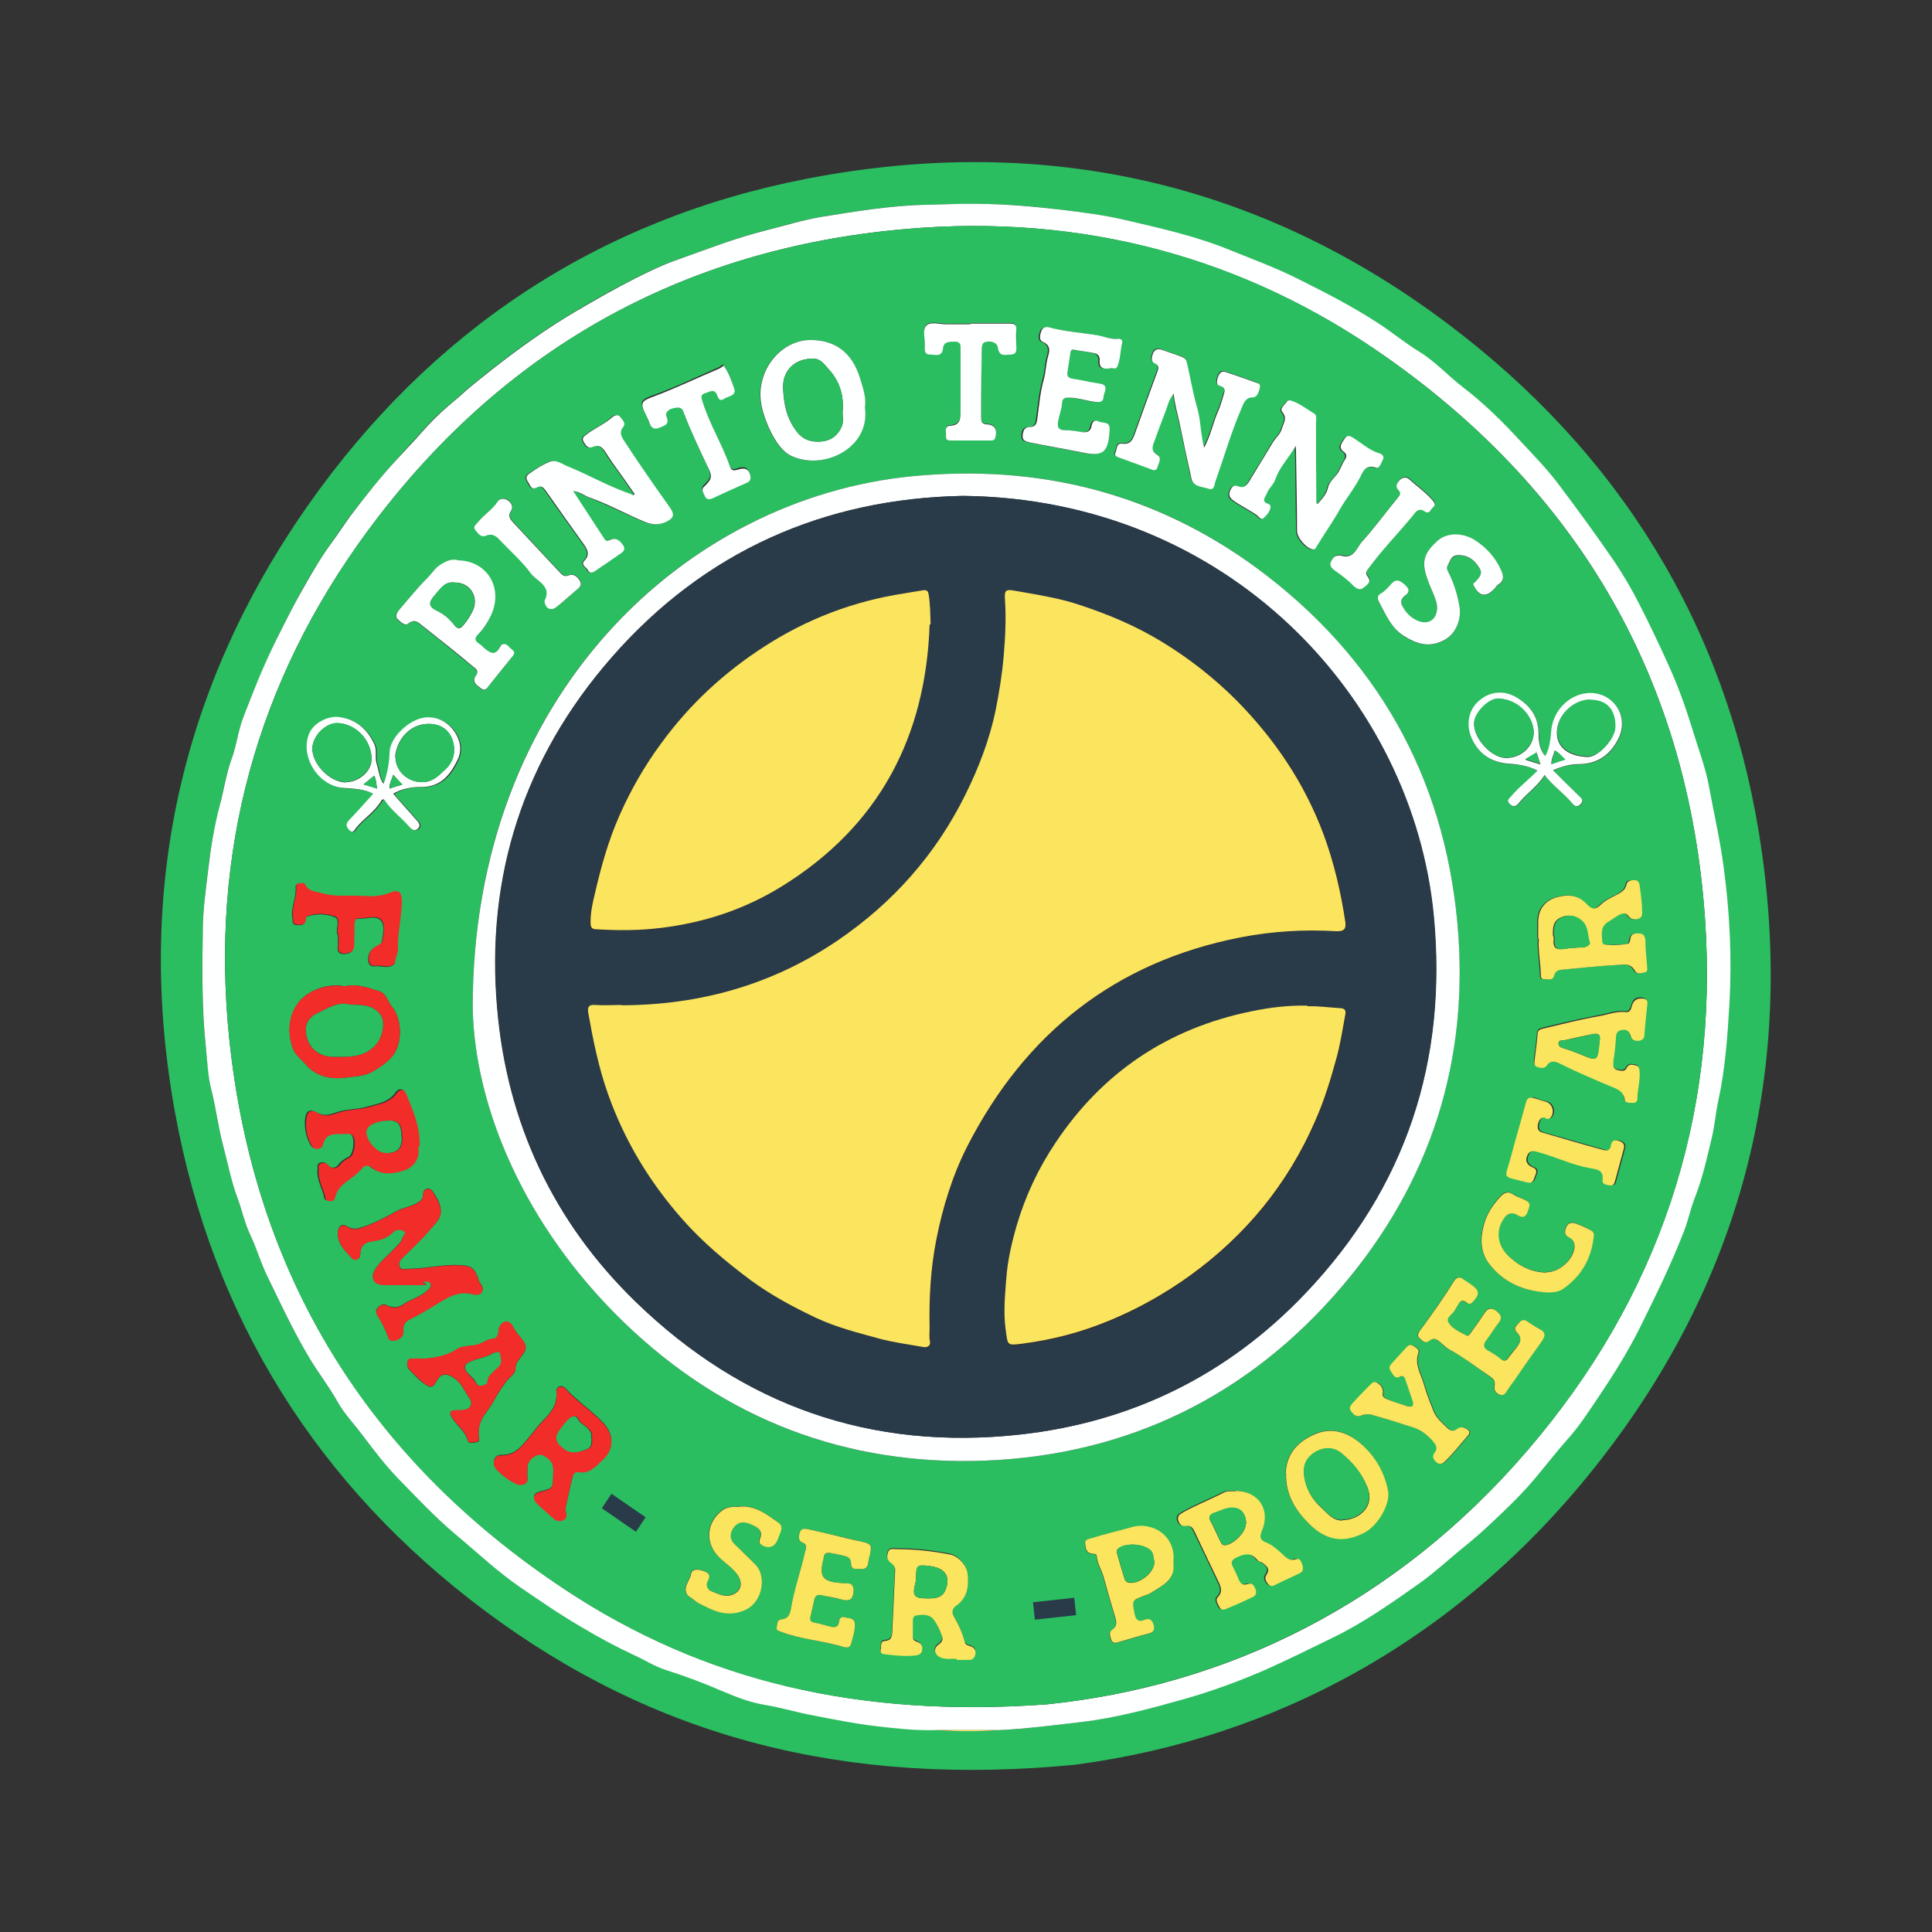<?xml version="1.0" encoding="UTF-8"?>
<svg id="Capa_1" data-name="Capa 1" xmlns="http://www.w3.org/2000/svg" viewBox="0 0 60 60">
  <rect x="0" y="0" width="60" height="60" fill="#333333" stroke="none"/>
  <defs>
    <style>
      .cls-1 {
        fill: #fbe45e;
      }

      .cls-2 {
        fill: #293a49;
      }

      .cls-3 {
        fill: #feffff;
      }

      .cls-4 {
        fill: #2abe60;
      }

      .cls-5 {
        fill: #f22c29;
      }
    </style>
  </defs>
  <path class="cls-4" d="m33.44,54.8c-7.22.71-13.13-.86-18.36-4.76-5.23-3.9-8.49-9.12-9.65-15.52-1.23-6.8.16-13.15,4.13-18.82,3.8-5.41,9-8.89,15.5-10.15,7.49-1.45,14.38.15,20.4,4.89,5.2,4.09,8.34,9.49,9.26,16.05.98,6.98-.7,13.35-5.06,18.91-4.31,5.51-10.05,8.58-16.24,9.4Zm-4.37-1.07c.64.04,1.28.04,1.92,0,.85-.03,1.7-.15,2.55-.25,1.1-.13,2.17-.42,3.23-.72.84-.24,1.66-.54,2.47-.89.72-.31,1.41-.67,2.12-1.01.98-.47,1.87-1.11,2.75-1.73.47-.33.89-.74,1.34-1.1.51-.4.98-.84,1.43-1.3.36-.35.7-.73,1.01-1.12.25-.31.5-.63.76-.91.36-.4.65-.84.94-1.28.47-.7.92-1.41,1.3-2.17.5-.99.98-1.99,1.38-3.02.13-.33.2-.69.33-1.02.24-.6.38-1.24.53-1.87.09-.37.12-.77.2-1.14.23-1,.3-2.02.35-3.04.08-1.41,0-2.82-.18-4.23-.11-.84-.3-1.65-.45-2.48-.11-.62-.34-1.2-.52-1.8-.2-.66-.43-1.31-.72-1.94-.25-.55-.5-1.09-.77-1.63-.4-.81-.88-1.58-1.4-2.32-.42-.59-.85-1.18-1.28-1.75-.37-.49-.81-.93-1.22-1.39-.56-.61-1.18-1.15-1.82-1.67-.42-.34-.78-.74-1.25-1.02-.46-.28-.88-.62-1.33-.92-.77-.5-1.59-.92-2.41-1.33-.69-.35-1.42-.62-2.14-.91-1.07-.43-2.2-.69-3.32-.95-.65-.15-1.3-.23-1.96-.31-.84-.11-1.69-.17-2.54-.18-.54,0-1.08.02-1.62.03-1.09.02-2.16.2-3.23.37-.61.1-1.21.29-1.81.44-.91.23-1.77.58-2.65.88-.47.16-.92.38-1.36.6-.69.35-1.37.73-2.04,1.14-1.09.66-2.09,1.42-3.08,2.23-.16.13-.3.27-.45.4-.29.24-.58.48-.83.76-.32.36-.66.72-.98,1.08-.52.57-.99,1.17-1.46,1.78-.2.26-.37.54-.56.8-.32.44-.59.91-.86,1.37-.26.46-.5.94-.74,1.41-.36.72-.67,1.46-.97,2.2-.1.25-.2.5-.27.75-.09.31-.14.65-.25.95-.17.45-.25.92-.36,1.38-.16.65-.29,1.3-.37,1.96-.08.64-.17,1.29-.18,1.93-.02,1.27-.05,2.54.1,3.8.05.42.07.84.16,1.24.15.59.22,1.2.38,1.79.14.52.24,1.06.43,1.57.15.4.23.81.42,1.2.19.38.3.8.48,1.18.42.88.83,1.75,1.33,2.59.28.47.61.9.88,1.37.23.4.56.75.84,1.12.39.53.82,1.02,1.27,1.49.51.54,1.03,1.07,1.6,1.54.65.54,1.26,1.12,1.96,1.6.64.44,1.28.87,1.94,1.26.53.31,1.07.6,1.62.86.33.15.63.35.99.46.6.19,1.2.42,1.78.67.42.18.85.34,1.29.41.49.08.97.23,1.46.32.66.12,1.32.26,1.99.34.61.07,1.23.14,1.85.12Z"/>
  <path class="cls-3" d="m29.07,53.73c-.62.02-1.24-.05-1.85-.12-.67-.08-1.33-.21-1.99-.34-.49-.09-.97-.24-1.46-.32-.44-.07-.87-.23-1.29-.41-.58-.25-1.18-.48-1.78-.67-.36-.11-.66-.31-.99-.46-.56-.26-1.1-.55-1.62-.86-.67-.39-1.3-.82-1.94-1.26-.7-.48-1.31-1.06-1.96-1.6-.67-.56-1.26-1.19-1.86-1.81-.38-.4-.72-.84-1.05-1.28-.27-.36-.58-.68-.8-1.07-.27-.48-.6-.9-.88-1.37-.5-.84-.91-1.72-1.33-2.59-.18-.38-.3-.8-.48-1.18-.19-.39-.27-.8-.42-1.2-.19-.51-.29-1.04-.43-1.57-.16-.59-.23-1.2-.38-1.79-.1-.4-.12-.83-.16-1.24-.14-1.26-.12-2.53-.1-3.8.01-.58.09-1.16.16-1.74.08-.69.19-1.38.37-2.06.13-.49.2-.99.38-1.47.11-.3.16-.64.25-.95.08-.29.21-.58.32-.87.28-.72.59-1.43.94-2.11.23-.46.47-.93.73-1.38.27-.47.54-.94.86-1.37.19-.26.37-.54.56-.8.46-.61.94-1.22,1.46-1.78.33-.35.66-.71.98-1.07.25-.27.52-.51.81-.75.16-.13.31-.28.48-.42.98-.8,1.99-1.57,3.08-2.23.67-.4,1.35-.79,2.04-1.14.44-.22.89-.44,1.36-.6.88-.31,1.74-.65,2.65-.88.6-.15,1.2-.34,1.81-.44,1.07-.17,2.14-.35,3.23-.37.54-.01,1.08-.04,1.62-.03.85.01,1.69.08,2.54.18.66.08,1.31.16,1.96.31,1.12.26,2.25.51,3.32.95.72.29,1.45.56,2.14.91.82.41,1.64.83,2.41,1.33.45.29.87.64,1.33.92.5.31.89.75,1.35,1.1.65.5,1.24,1.08,1.79,1.68.39.42.8.84,1.15,1.3.59.78,1.17,1.58,1.73,2.39.31.46.59.94.84,1.44.3.59.59,1.2.86,1.8.3.65.54,1.33.75,2.01.18.6.41,1.19.52,1.8.15.83.34,1.64.45,2.48.19,1.41.26,2.82.18,4.23-.06,1.02-.13,2.04-.35,3.04-.08.37-.11.77-.2,1.14-.15.63-.29,1.26-.53,1.87-.13.33-.2.69-.33,1.02-.4,1.04-.89,2.03-1.38,3.02-.38.76-.83,1.47-1.3,2.17-.29.43-.58.88-.94,1.28-.26.29-.51.61-.76.91-.31.39-.65.77-1.01,1.12-.46.45-.93.9-1.43,1.3-.45.36-.87.76-1.34,1.1-.89.63-1.78,1.26-2.75,1.73-.7.34-1.4.69-2.12,1.01-.81.35-1.63.65-2.47.89-1.06.3-2.13.59-3.23.72-.85.1-1.69.21-2.55.25-.64,0-1.28,0-1.92,0Zm3.44-.8c5.61-.57,10.86-3.14,14.93-7.89,4.06-4.73,5.94-10.29,5.51-16.52-.51-7.35-3.87-13.18-9.87-17.41-4.45-3.14-9.49-4.47-14.93-4-6.98.6-12.6,3.77-16.74,9.39-3.44,4.67-4.89,9.98-4.29,15.76.76,7.32,4.3,13.04,10.42,17.1,4.34,2.87,9.18,3.99,14.97,3.57Z"/>
  <path class="cls-1" d="m29.07,53.73c.64,0,1.28,0,1.92,0-.64.05-1.28.04-1.92,0Z"/>
  <path class="cls-4" d="m32.51,52.93c-5.79.42-10.63-.69-14.97-3.57-6.13-4.05-9.66-9.78-10.42-17.1-.6-5.78.85-11.09,4.29-15.76,4.14-5.62,9.76-8.79,16.74-9.39,5.44-.47,10.48.85,14.93,4,5.99,4.23,9.36,10.06,9.87,17.41.43,6.23-1.44,11.78-5.51,16.52-4.07,4.74-9.32,7.31-14.93,7.89ZM14.68,31.3c.06,3.05,1.58,6.75,4.69,9.76,3.13,3.03,6.92,4.47,11.24,4.3,4.44-.18,8.17-2.01,11.06-5.4,2.77-3.25,3.97-7.05,3.59-11.3-.42-4.58-2.53-8.27-6.22-11.01-3.18-2.35-6.78-3.24-10.71-2.86-7.01.68-13.67,6.77-13.65,16.51Zm22.7-17.39c-.12-.47-.11-.89-.22-1.27-.14-.47-.22-.96-.33-1.43-.02-.09-.09-.14-.17-.16-.2-.07-.41-.13-.61-.21-.12-.04-.21-.01-.26.11-.05.12-.09.25.06.32.14.07.11.16.07.26-.24.65-.48,1.31-.71,1.96-.06.18-.15.3-.38.27-.19-.02-.16.18-.21.28-.05.1.06.13.14.16.31.11.62.23.93.34.09.03.2.08.24-.06.04-.13.16-.28-.02-.38-.17-.1-.15-.23-.1-.36.12-.34.25-.68.38-1.02.06-.16.09-.34.24-.51.02.34.12.61.18.9.12.58.25,1.16.37,1.73.06.27.34.26.54.32.18.06.18-.13.21-.24.27-.76.49-1.53.81-2.27.07-.16.11-.32.35-.33.13,0,.18-.15.21-.27.02-.07.02-.14-.06-.17-.34-.12-.67-.24-1.01-.35-.13-.04-.19.06-.23.17-.03.1-.06.23.06.26.22.06.16.19.11.32-.05.16-.09.32-.16.47-.16.35-.22.74-.44,1.14Zm-17.69,1.42s-.03.03-.05.05c-.07-.03-.13-.05-.2-.08-.62-.23-1.2-.56-1.82-.81-.19-.08-.37-.24-.6-.14-.21.09-.4.23-.6.35-.13.08-.12.17-.05.27.06.09.09.26.27.17.14-.07.2-.01.28.1.39.57.8,1.12,1.2,1.69.1.14.18.3.01.47-.14.15.06.21.1.31.04.09.13.09.21.03.27-.19.54-.38.82-.56.13-.09.11-.18.03-.29-.1-.12-.21-.19-.36-.13-.07.03-.13.06-.18-.01-.32-.49-.64-.99-.98-1.5.2.02.33.13.48.19.59.22,1.14.52,1.73.76.27.11.47.11.71-.01.21-.11.23-.22.09-.42-.49-.69-.98-1.38-1.44-2.1-.09-.13-.13-.26-.03-.39.12-.15,0-.23-.07-.32-.07-.11-.19-.07-.26,0-.23.22-.53.33-.78.52-.09.07-.17.12-.11.23.05.1.13.24.26.18.3-.13.39.09.5.27.04.06.08.12.12.18.24.32.47.66.7.99Zm21.2.34c-.06-.05-.04-.1-.04-.15,0-.8,0-1.6-.01-2.39,0-.09.04-.22-.06-.28-.22-.13-.42-.29-.66-.38-.07-.03-.15-.05-.2.03-.06.09-.21.2-.13.3.17.2.04.35-.01.52-.05.18-.2.28-.28.43-.24.4-.48.8-.73,1.2-.08.14-.17.25-.36.16-.11-.05-.18,0-.23.12-.1.22.05.3.19.39.2.13.41.24.61.37.08.05.15.19.23.11.09-.09.19-.2.22-.35,0-.05-.03-.08-.07-.09-.23-.08-.1-.2-.05-.32.07-.16.21-.27.27-.45.12-.36.4-.64.63-1.03,0,.14.01.21.01.27.01.79.02,1.58.03,2.37,0,.21.3.55.49.57.08,0,.09-.04.12-.09.24-.39.5-.76.72-1.15.2-.35.46-.65.64-1.02.09-.18.17-.38.47-.28.13.04.18-.15.23-.25.05-.09-.03-.17-.11-.19-.3-.09-.52-.3-.78-.46-.1-.07-.2-.14-.3,0-.08.13-.23.26-.03.41.1.08.08.16.04.24-.08.13-.13.27-.21.4-.1.17-.28.28-.32.48-.05.22-.2.36-.34.52Zm-27.76,24.13c.09,0,.2-.05.24.06.04.12-.06.18-.14.25-.2.18-.47.23-.68.38-.17.12-.35.14-.52.05-.12-.07-.19-.02-.27.04-.09.06-.1.18-.05.25.14.23.27.47.36.73.03.08.11.08.17.07.18-.03.31-.14.29-.33-.02-.2.08-.28.25-.36.28-.14.55-.3.82-.47.3-.19.64-.4,1.04-.29.1.02.24.06.31-.04.08-.1.03-.22-.05-.31-.03-.04-.04-.11-.06-.16-.11-.3-.22-.36-.52-.38-.55-.04-1.08.11-1.62.11-.1,0-.23.06-.29-.07-.06-.14.06-.23.14-.32.27-.27.55-.53.79-.81.15-.17.36-.34.35-.6,0-.22-.13-.42-.25-.6-.04-.06-.11-.11-.19-.08-.09.02-.11.1-.11.17,0,.16-.1.22-.23.29-.19.1-.41.13-.59.23-.33.18-.66.36-1.01.48-.16.05-.32.12-.52,0-.18-.12-.3,0-.3.22,0,.34.24.55.45.77.07.08.25.05.25-.15,0-.25.15-.36.39-.39.24-.03.46-.1.63-.28.1-.1.24-.09.34-.03.09.06-.03.14-.05.21-.04.15-.16.23-.25.33-.2.22-.44.4-.6.65-.16.27-.04.48.27.48.44,0,.87,0,1.32,0-.03-.07-.1-.03-.1-.1Zm13.72-27.14c.05-.31-.05-.63-.16-.94-.26-.8-.79-1.19-1.58-1.16-.66.02-1.27.55-1.45,1.26-.14.54.01,1.03.23,1.51.16.34.37.69.7.84,1.01.45,2.44-.29,2.26-1.51Zm2.85,38.86c.13,0,.24,0,.35,0,.13,0,.2-.04.23-.17.03-.13-.01-.21-.14-.25-.08-.03-.16-.04-.19-.14-.07-.28-.2-.54-.34-.8-.07-.13-.06-.24.07-.32.35-.25.4-.6.36-.99-.03-.25-.28-.55-.53-.6-.55-.11-1.11-.17-1.68-.17-.1,0-.21-.03-.26.09-.04.12-.05.24.08.33.07.05.14.12.14.22-.03.64-.06,1.29-.09,1.93,0,.15-.03.27-.23.28-.16.01-.1.17-.13.26-.02.06,0,.14.09.15.33.05.66.08,1,.04.09,0,.19-.06.2-.19,0-.12-.05-.19-.15-.23-.07-.03-.14-.05-.14-.15,0-.17,0-.35,0-.52,0-.07.03-.14.11-.15.21-.04.43-.04.56.16.09.14.16.31.23.47.04.11.01.19-.1.27-.18.12-.13.32.07.41.17.07.34.02.49.04Zm4.75-40.08c.05-.03.17.07.22-.08.09-.23.08-.48.14-.72.02-.07-.04-.13-.12-.12-.23.02-.44-.07-.66-.11-.49-.09-1-.11-1.48-.24-.11-.03-.21.02-.25.11-.04.11-.09.28.05.34.26.11.2.31.15.48-.06.22-.05.44-.12.67-.12.41-.15.84-.21,1.27-.02.13-.07.22-.22.22-.17,0-.22.1-.23.25-.02.17.09.2.22.23.54.11,1.08.2,1.62.31.67.14.82,0,.86-.7.02-.28-.22-.19-.34-.26-.13-.07-.2.01-.22.14-.03.16-.13.21-.29.19-.18-.03-.36-.06-.54-.06-.22,0-.24-.11-.21-.27.04-.18.11-.36.12-.55.01-.18.09-.19.23-.19.28,0,.53.1.8.13.17.02.25-.01.26-.16,0-.15.2-.37-.14-.41-.28-.04-.55-.1-.83-.15-.13-.02-.17-.08-.15-.2.03-.2.06-.39.09-.59,0-.06.02-.12.1-.11.22.03.44.06.65.11.1.02.17.1.16.22-.02.21.08.29.31.25Zm3.89,34.86c-.11,0-.25-.02-.37.04-.43.22-.88.39-1.29.63-.1.06-.16.11-.13.23.03.12.11.2.23.18.17-.03.23.07.29.2.25.52.5,1.04.75,1.57.07.14.12.29-.03.43-.1.11,0,.22.04.32.03.08.11.09.17.07.3-.12.59-.25.88-.39.1-.05.11-.15.06-.26-.04-.1-.11-.18-.22-.14-.19.06-.25-.05-.31-.19-.04-.11-.09-.21-.15-.32-.09-.16-.05-.23.12-.32.25-.12.45-.15.63.09.03.04.1.05.15.08.13.09.27.18.13.38-.07.1-.02.21.06.29.09.1.17.03.25,0,.24-.11.48-.22.72-.34.11-.05.12-.14.09-.25-.03-.11-.09-.22-.19-.19-.23.08-.34-.07-.47-.19-.14-.13-.29-.26-.47-.33-.19-.07-.21-.17-.13-.36.28-.66-.11-1.24-.83-1.24Zm9.42-17.15c-.03.34.05.71.06,1.08,0,.09-.01.18.11.18.11,0,.26.05.3-.1.04-.18.16-.18.3-.2.54-.05,1.09-.11,1.63-.14.21-.01.45-.08.59.19.06.11.2.06.3.04.11-.03.08-.13.07-.21-.02-.26-.04-.51-.05-.77,0-.14-.05-.22-.2-.23-.13,0-.25,0-.27.18,0,.06-.03.13-.09.14-.24.03-.48.05-.72.02-.05,0-.06-.05-.06-.1-.01-.23-.06-.47.2-.61.1-.05.19-.13.29-.19.12-.07.23-.13.34.04.06.08.18.1.3.06.08-.03.11-.09.11-.17,0-.29-.04-.58-.08-.87-.01-.1-.06-.16-.18-.16-.11,0-.21.01-.23.14-.03.16-.15.23-.27.3-.18.1-.39.18-.52.32-.2.2-.3.13-.47-.04-.26-.28-.61-.29-.95-.17-.35.12-.53.39-.53.76,0,.16,0,.32,0,.51ZM14.19,17.4c-.17-.04-.36.04-.53.15-.16.11-.26.27-.39.4-.32.32-.6.67-.9,1.02-.07.08-.12.18-.03.27.09.08.22.22.32.14.21-.17.33-.03.47.08.52.41,1.04.83,1.55,1.25.06.05.2.13.09.28-.14.2.04.3.16.4.14.11.21-.04.27-.12.24-.29.48-.58.71-.88.13-.16-.04-.21-.11-.29-.1-.12-.22-.13-.28,0-.16.31-.33.17-.5.03-.05-.04-.1-.09-.15-.13-.14-.09-.15-.18-.03-.29.17-.16.3-.36.39-.57.41-.86-.11-1.74-1.05-1.73Zm-1.2,18.19c.03-.61-.21-1.13-.42-1.65-.07-.17-.21-.13-.29-.01-.21.3-.54.34-.85.43-.31.1-.65.07-.97.18-.2.07-.39.14-.62.01-.24-.13-.35-.04-.37.24-.01.26.03.5.15.73.05.08.08.14.17.14.09,0,.18-.04.2-.12.08-.38.37-.34.64-.34.11,0,.26-.05.32.11.07.19,0,.56-.13.62-.13.06-.23.13-.32.25-.07.1-.24.12-.33,0-.07-.1-.15-.09-.23-.07-.11.03-.07.14-.08.21-.03.32.15.59.21.88.02.09.1.07.16.08.08,0,.12-.03.14-.11.04-.19.17-.34.31-.46.18-.14.37-.26.52-.44.07-.08.17-.14.3-.03.31.25.68.2,1.01.09.35-.12.49-.42.44-.76Zm4.57,11.25c.08-.34.15-.68.23-1.01.02-.06.08-.15.16-.13.37.07.58-.2.79-.4.34-.32.32-.77,0-1.11-.36-.39-.82-.68-1.18-1.08-.06-.06-.13-.08-.2-.05-.08.04-.09.12-.08.19.03.39-.2.65-.44.89-.14.14-.25.3-.37.44-.24.29-.46.62-.91.6-.17,0-.26.15-.21.33.05.18.64.62.82.59.11-.01.23-.04.21-.21-.01-.11,0-.23,0-.35.01-.18.16-.29.29-.36.12-.06.23,0,.36.11.19.16.15.33.15.5,0,.43-.01.43-.42.53-.19.05-.23.18-.11.33.03.03.06.06.09.09.15.14.31.27.46.41.09.08.21.09.3.04.15-.08.05-.24.06-.37Zm27.07-28.02c.01.41-.25.6-.57.48-.21-.08-.36-.23-.48-.42-.08-.14-.09-.26.05-.37.15-.12.13-.23,0-.34-.13-.11-.25-.22-.41-.04-.1.11-.2.23-.32.3-.13.07-.14.16-.08.26.21.39.39.82.78,1.07.38.24.76.36,1.21.15.42-.2.57-.7.52-1.03-.06-.38-.17-.75-.35-1.1-.04-.07-.06-.15-.02-.21.08-.13.11-.31.33-.32.32,0,.51.16.66.41.11.18-.02.29-.12.41-.03.04-.11.03-.06.13.17.34.41.37.65.08.03-.04.06-.09.1-.11.21-.11.18-.27.1-.45-.18-.4-.44-.7-.82-.94-.35-.22-.84-.25-1.15.02-.45.4-.53.67-.3,1.25.11.28.25.54.28.78Zm5.47,14.04c.02-.2.05-.39.06-.59,0-.13-.01-.27.17-.31.18-.04.26.04.3.2.04.12.14.16.26.13.1-.02.15-.08.16-.19.02-.31.06-.62.09-.94.01-.11-.02-.17-.14-.18-.15-.02-.25.01-.32.17-.04.1-.05.27-.22.25-.27-.03-.52.07-.78.12-.59.11-1.18.25-1.76.39-.1.02-.18.05-.19.18-.02.26-.06.53-.09.79,0,.09-.03.19.09.23.1.04.21.05.28-.04.13-.18.28-.13.43-.06.5.25,1.02.48,1.54.69.2.08.43.14.46.43.01.11.16.09.26.09.08,0,.13-.04.13-.12,0-.28.1-.56.07-.84,0-.09,0-.18-.11-.2-.1-.02-.22-.05-.29.07-.06.12-.14.1-.25.08-.26-.05-.13-.24-.17-.38Zm-3.69,10.22c-.03.09.03.18.15.23.13.06.19-.04.25-.14.07-.1.14-.2.21-.3.28-.4.56-.81.85-1.21.11-.15.14-.27-.06-.38-.14-.07-.26-.17-.4-.25-.14-.08-.21.02-.29.1-.08.08-.12.16-.02.25.18.16.12.32-.02.48-.08.09-.17.18-.23.29-.08.12-.17.14-.26.05-.12-.11-.26-.18-.39-.26-.14-.09-.16-.18-.05-.32.14-.17.26-.37.39-.55.11-.15.07-.25-.07-.35-.15-.12-.26-.12-.37.05-.13.2-.27.4-.41.59-.04.05-.07.16-.17.11-.2-.12-.43-.21-.55-.41-.08-.14.13-.24.2-.37.03-.05.07-.1.09-.15.07-.13.15-.19.29-.08.07.06.13.02.19-.04.2-.23.2-.35-.05-.52-.09-.06-.18-.11-.27-.18-.12-.09-.21-.05-.27.06-.33.53-.69,1.04-1.06,1.54-.06.08-.11.16-.01.24.08.07.17.19.3.08.12-.1.21-.06.31.02.1.08.19.19.31.25.46.23.85.56,1.27.84.11.07.17.15.13.33Zm-6.48,2.67c-.02.64.28,1.13.71,1.56.53.53,1.09.61,1.74.27.42-.23.79-.88.72-1.28-.11-.58-.39-1.06-.83-1.46-.41-.37-.91-.53-1.42-.32-.51.22-.91.6-.93,1.22Zm-13.25,2.97c.18.04.28-.04.29-.23,0-.07.03-.15.05-.22.07-.29.05-.32-.25-.39-.33-.08-.65-.16-.98-.23-.23-.06-.47-.11-.7-.16-.1-.02-.2-.02-.25.1-.04.12-.05.26.07.31.18.08.11.18.09.3-.13.6-.33,1.17-.44,1.77-.03.16-.08.3-.29.32-.14.01-.13.15-.15.25-.02.1.07.11.14.14.63.24,1.3.27,1.94.47.09.03.2.02.23-.09.05-.21.13-.41.12-.63,0-.21-.19-.15-.3-.2-.1-.04-.18.01-.19.13-.02.16-.13.19-.25.16-.18-.04-.35-.09-.53-.13-.11-.02-.13-.09-.11-.18.04-.18.08-.36.12-.53.03-.12.09-.17.22-.14.2.05.41.08.61.13.28.08.4-.01.39-.3,0-.2-.13-.19-.27-.2-.69-.03-.82-.18-.66-.78,0,0,0-.02,0-.02.01-.14.1-.16.21-.14.13.02.26.05.39.08.14.03.25.07.25.25,0,.15.11.18.25.16Zm9.75-.19c.09-.79-.63-1.28-1.31-1.09-.41.12-.82.21-1.23.34-.09.03-.22.03-.2.17.02.13.02.29.22.31.06,0,.13,0,.14.08.02.23.15.41.21.63.11.41.23.81.35,1.22.05.17.1.31-.09.44-.1.07-.07.19-.02.3.05.12.13.11.22.08.32-.09.63-.19.95-.27.15-.04.18-.12.15-.26-.04-.14-.12-.23-.27-.17-.22.08-.29,0-.33-.21-.07-.39-.08-.39.3-.53.07-.03.14-.05.21-.09.36-.23.79-.41.7-.94ZM10.72,30.63c-.39-.07-.75,0-1.08.19-.58.32-.79,1.05-.55,1.73.08.22.26.33.39.49.35.42.83.49,1.32.42.24-.04.49-.03.75-.17.26-.15.5-.32.66-.52.29-.38.28-1.13-.04-1.51-.13-.16-.17-.41-.4-.48-.34-.1-.68-.24-1.05-.15Zm11.73-19.31c-.05.03-.09.07-.14.09-.69.3-1.36.63-2.07.88-.34.12-.38.21-.22.51.05.09.09.18.12.27.06.17.14.25.33.17.16-.07.32-.09.21-.34-.06-.14.08-.23.2-.26.11-.03.25-.07.32.1.23.59.49,1.16.76,1.72.14.3.13.38-.1.6-.11.1-.03.2,0,.29.04.12.13.14.24.09.36-.16.72-.33,1.08-.49.1-.05.12-.12.1-.22-.04-.2-.15-.27-.37-.19-.12.04-.21.05-.26-.09-.25-.69-.63-1.31-.85-2.01-.04-.13-.08-.22.08-.27.13-.04.29-.16.37.07.04.1.09.2.21.11.13-.09.4-.08.32-.33-.09-.25-.18-.52-.35-.74Zm.5,35.47c-.2,0-.39-.01-.56.13-.48.39-.5,1.02-.05,1.45.19.18.43.32.57.55.18.28.07.55-.26.62-.22.04-.4-.07-.58-.14-.09-.03-.18-.18-.1-.31.13-.23-.04-.29-.19-.33-.11-.03-.3-.06-.33.12-.03.22-.28.41-.1.66.01.02.04.03.06.04.09.07.16.14.26.19.45.23.87.47,1.44.23.58-.24.7-1.04.36-1.4-.21-.23-.45-.44-.67-.66-.15-.14-.15-.33-.04-.49.15-.21.31-.23.62-.09.17.08.3.18.22.4-.02.07-.07.14.03.2.23.15.43.08.52-.18.03-.08.06-.15.09-.23.03-.1.03-.2-.07-.27-.37-.26-.73-.55-1.23-.5Zm-9.86-4.59c-.06,0-.12-.01-.17,0-.09.02-.22-.05-.26.08-.04.12,0,.22.1.31.13.13.25.27.41.38.22.17.29.11.39-.08.13-.24.31-.25.53-.1.24.15.33.41.48.62.15.2.03.38-.23.39-.05,0-.1,0-.15,0-.17.01-.29.03-.14.25.15.24.4.4.48.7.02.1.18.05.27.04.1,0,.08-.1.07-.16-.04-.3.07-.57.24-.78.14-.18.24-.37.35-.56.08-.13.17-.26.26-.38.1-.14.29-.23.29-.41,0-.12.05-.2.11-.28.13-.18.32-.33.12-.59-.1-.13-.21-.24-.29-.39-.04-.07-.14-.23-.28-.18-.13.05-.19.17-.19.31,0,.1-.07.2-.15.21-.15,0-.27.08-.39.14-.24.13-.53.04-.76.19-.33.22-.7.27-1.09.3ZM30.14,10.05h0c-.26,0-.52,0-.77,0-.21,0-.47-.09-.6.04-.13.13-.03.4-.05.6,0,.12-.05.3.16.3.16,0,.37.1.41-.21.02-.2.21-.2.38-.19.18,0,.16.13.16.25,0,.66,0,1.31,0,1.97,0,.21-.05.37-.31.39-.21.01-.12.19-.14.31-.02.15.08.15.18.15.39,0,.78,0,1.17,0,.07,0,.15,0,.18-.09.07-.24,0-.39-.26-.41-.16,0-.19-.08-.18-.22,0-.17,0-.35,0-.52,0-.52,0-1.05.02-1.57,0-.1-.01-.24.17-.26.16-.01.31.05.33.19.04.29.25.21.41.21.21,0,.15-.19.16-.31.01-.15,0-.3,0-.45.01-.16-.06-.2-.2-.2-.41,0-.81,0-1.22,0Zm17.89,29.46c-.47,0-.87-.2-1.2-.52-.33-.31-.38-.74-.18-1.09.12-.2.26-.29.49-.16.14.08.22.05.29-.11.11-.27.1-.3-.18-.42-.1-.04-.2-.09-.29-.14-.14-.08-.25-.06-.35.06-.25.26-.44.56-.54.91-.11.41-.11.83.16,1.19.46.6,1.09.87,1.83.9.16,0,.34-.02.47-.11.59-.4.89-.96.96-1.66,0-.07-.01-.12-.07-.15-.17-.09-.33-.17-.52-.23-.17-.05-.23.04-.28.15-.04.11-.05.22.1.29.14.07.19.2.16.36-.07.38-.47.73-.86.72ZM10.49,29.01s0,0,0,0c0,.12.01.25,0,.37-.03.24.1.27.28.24.14-.02.21-.1.21-.25,0-.21,0-.42.01-.62,0-.12.03-.23.17-.22.24.02.54-.13.69.09.1.14.04.41.01.61-.01.11-.16.15-.25.21-.15.11-.2.26-.17.43.02.1.09.16.2.14.2-.03.43.1.61-.07,0,0,0-.02,0-.02,0-.15.1-.29.09-.42-.03-.51.13-1,.12-1.5,0-.28-.1-.37-.36-.26-.3.13-.59.11-.9.1-.4-.03-.81.03-1.21-.08-.21-.06-.42-.04-.53-.27-.04-.07-.12-.05-.18-.04-.07,0-.11.05-.1.11.03.33-.16.63-.1.95.02.09-.03.21.13.22.12,0,.26.03.27-.16,0-.05.01-.09.07-.11.28-.09.59-.08.84.02.18.07.04.35.08.53,0,0,0,.02,0,.02Zm32.47,14.2c.01-.11-.06-.19-.16-.26-.12-.08-.18.02-.25.08-.17.17-.34.34-.5.52-.07.08-.17.16-.07.28.08.11.18.19.32.13.12-.05.24-.05.37-.01.41.12.82.25,1.24.38.25.08.45.24.62.44.09.11.16.21.04.35-.09.11-.03.22.07.3.1.08.18.04.26-.04.26-.25.47-.53.71-.8.08-.09.04-.15-.04-.2-.1-.06-.2-.08-.3,0-.1.08-.21.07-.29-.02-.16-.16-.35-.31-.44-.53-.11-.28-.22-.56-.3-.84-.09-.32-.3-.62-.17-.98.04-.1-.09-.17-.17-.22-.09-.06-.16,0-.22.07-.14.14-.27.29-.4.44-.07.08-.17.15-.07.28.08.1.12.25.3.17.08-.04.12.01.15.08.08.23.16.46.23.68.05.16,0,.2-.16.16-.22-.06-.43-.12-.64-.22-.11-.05-.17-.1-.11-.24Zm5.05-8.5c.07.03.13.04.19-.02.13-.16.05-.42-.14-.48-.12-.03-.24-.06-.36-.11-.16-.06-.24,0-.28.16-.15.57-.32,1.13-.47,1.7-.18.67-.3.54.47.74.02,0,.03,0,.05.01.15.05.2-.07.23-.17.03-.1.12-.22-.05-.29-.17-.07-.26-.19-.18-.37.09-.21.25-.13.41-.09.52.15,1.01.39,1.55.48.24.04.41.07.38.36-.01.14.1.15.2.17.1.02.16,0,.18-.11.09-.34.19-.69.28-1.03.04-.14-.05-.2-.16-.24-.12-.03-.23,0-.24.13-.02.17-.13.18-.25.15-.63-.18-1.26-.36-1.89-.54-.16-.05-.15-.16-.12-.28.03-.12.09-.22.24-.18Zm-.02-11.23c-.19-.22-.19-.51-.2-.75-.02-.48-.25-.79-.63-1.03-.43-.28-.9-.23-1.26.11-.32.31-.37.79-.14,1.22.25.46.64.67,1.15.7.29.02.57.06.85.21-.28.29-.58.51-.82.8-.07.08-.15.14-.04.24.1.1.19.08.27-.02.25-.31.59-.53.81-.88.26.34.6.57.86.88.08.09.16.12.25.03.1-.1.05-.16-.03-.25-.27-.26-.54-.53-.82-.81.28-.13.53-.19.8-.19.59,0,.99-.29,1.24-.81.32-.66-.16-1.4-.89-1.4-.6,0-1.12.5-1.2,1.12-.03.28-.05.56-.19.84Zm-36.07.85c-.13-.2-.13-.4-.19-.59-.07-.21.02-.43-.08-.63-.22-.45-.56-.76-1.08-.83-.35-.04-.79.18-.93.49-.33.72.28,1.67,1.07,1.71.32.02.66.04.91.18-.26.28-.51.55-.76.83-.1.11-.08.2.02.3.12.12.16-.01.2-.06.24-.3.59-.51.79-.85.03-.05.08-.05.12,0,.19.3.48.5.71.76.08.1.18.21.31.1.12-.12,0-.22-.09-.31-.23-.26-.46-.52-.68-.77.21-.13.53-.22.82-.21.63.02.94-.34,1.17-.82.12-.25.12-.52-.01-.77-.22-.43-.65-.65-1.09-.55-.48.1-.99.63-1,1.04-.01.33-.06.65-.18.99Zm5-5.69c0,.23.18.34.36.21.22-.16.41-.34.61-.52.09-.08.2-.16.14-.28-.07-.13-.19-.26-.36-.19-.15.06-.21-.03-.29-.11-.48-.51-.95-1.02-1.43-1.53-.11-.12-.16-.22-.07-.37.09-.14-.01-.25-.1-.32-.09-.06-.25-.08-.31.03-.17.27-.44.42-.63.66-.05.06-.15.13-.07.23.08.1.17.24.32.18.21-.09.33.02.45.14.32.34.68.65.95,1.02.18.26.66.4.44.84Zm24.68-1.4c-.12-.03-.2.08-.25.17-.05.1-.02.19.09.27.21.15.43.31.61.5.11.12.21.13.32.04.1-.08.25-.18.11-.34-.09-.11-.02-.17.04-.26.43-.59.95-1.11,1.41-1.68.08-.1.18-.17.32-.08.16.11.19-.07.27-.13.09-.07.04-.14-.02-.21-.21-.25-.48-.43-.72-.65-.1-.09-.22-.07-.31.03-.08.09-.15.19-.03.3.09.09.05.16-.03.25-.37.45-.71.92-1.1,1.35-.17.19-.26.59-.7.42Z"/>
  <path class="cls-3" d="m14.68,31.3c-.01-9.74,6.65-15.83,13.65-16.51,3.93-.38,7.53.52,10.71,2.86,3.69,2.73,5.8,6.43,6.22,11.01.39,4.25-.82,8.05-3.59,11.3-2.89,3.39-6.63,5.22-11.06,5.4-4.32.17-8.12-1.28-11.24-4.3-3.11-3.01-4.63-6.71-4.69-9.76Zm15.23-15.9c-4.31.08-8.03,1.71-10.92,5.02-2.72,3.11-3.92,6.79-3.55,10.92.31,3.54,1.74,6.6,4.29,9.08,3.33,3.23,7.32,4.64,11.95,4.13,3.47-.38,6.45-1.85,8.85-4.38,3.13-3.28,4.42-7.22,3.99-11.73-.64-6.71-6.35-12.95-14.62-13.04Z"/>
  <path class="cls-3" d="m37.39,13.91c.22-.4.28-.79.44-1.14.07-.15.11-.31.16-.47.04-.13.1-.26-.11-.32-.12-.03-.09-.16-.06-.26.04-.11.1-.21.23-.17.34.11.67.23,1.01.35.08.03.08.09.06.17-.04.12-.08.27-.21.27-.23,0-.28.17-.35.33-.32.74-.54,1.51-.81,2.27-.04.1-.03.3-.21.24-.2-.07-.48-.05-.54-.32-.13-.58-.25-1.15-.37-1.73-.06-.29-.15-.57-.18-.9-.15.17-.18.35-.24.51-.13.34-.26.68-.38,1.02-.05.13-.07.26.1.36.17.1.05.25.02.38-.04.15-.15.1-.24.06-.31-.11-.62-.23-.93-.34-.08-.03-.19-.06-.14-.16.05-.1.02-.31.21-.28.23.03.31-.09.38-.27.23-.65.47-1.31.71-1.96.04-.11.07-.19-.07-.26-.15-.07-.1-.21-.06-.32.05-.12.14-.15.26-.11.2.07.41.14.61.21.08.03.15.08.17.16.12.48.19.96.33,1.43.11.38.1.8.22,1.27Z"/>
  <path class="cls-3" d="m19.7,15.33c-.23-.33-.46-.66-.7-.99-.04-.06-.08-.12-.12-.18-.12-.18-.2-.4-.5-.27-.13.05-.21-.09-.26-.18-.06-.11.02-.16.11-.23.25-.19.55-.31.78-.52.07-.06.19-.11.26,0,.06.09.19.18.07.32-.1.13-.06.25.03.39.46.71.95,1.41,1.44,2.1.14.2.12.31-.09.42-.24.12-.45.12-.71.01-.58-.24-1.13-.55-1.73-.76-.15-.06-.28-.17-.48-.19.34.52.66,1.01.98,1.5.05.07.11.04.18.01.15-.06.26,0,.36.13.09.11.1.2-.03.29-.27.19-.54.37-.82.56-.08.06-.17.06-.21-.03-.04-.1-.25-.16-.1-.31.16-.17.09-.32-.01-.47-.4-.56-.8-1.12-1.2-1.69-.08-.11-.14-.17-.28-.1-.18.09-.2-.07-.27-.17-.07-.1-.08-.19.05-.27.19-.13.38-.26.6-.35.23-.1.41.07.6.14.61.25,1.19.58,1.82.81.07.02.13.05.2.08.02-.02.03-.03.05-.05Z"/>
  <path class="cls-3" d="m40.9,15.67c.14-.16.29-.3.34-.52.04-.2.22-.32.32-.48.08-.13.13-.28.21-.4.05-.07.07-.16-.04-.24-.19-.14-.05-.28.03-.41.09-.14.19-.07.3,0,.25.16.48.37.78.46.08.02.16.1.11.19-.06.1-.1.3-.23.25-.3-.1-.38.1-.47.28-.18.36-.44.67-.64,1.02-.22.39-.49.77-.72,1.15-.03.05-.04.1-.12.09-.19-.02-.49-.36-.49-.57,0-.79-.02-1.58-.03-2.37,0-.06,0-.13-.01-.27-.23.39-.51.67-.63,1.03-.06.18-.21.28-.27.45-.05.12-.18.25.05.32.04.01.07.05.07.09-.02.15-.12.26-.22.35-.08.08-.15-.05-.23-.11-.2-.13-.41-.24-.61-.37-.14-.09-.29-.18-.19-.39.05-.11.12-.17.23-.12.19.08.28-.03.36-.16.24-.4.49-.8.73-1.2.09-.15.23-.25.28-.43.05-.17.18-.32.01-.52-.08-.1.06-.2.13-.3.05-.08.13-.06.2-.03.24.09.44.25.66.38.1.06.06.18.06.28,0,.8,0,1.6.01,2.39,0,.05-.02.1.04.15Z"/>
  <path class="cls-5" d="m13.14,39.81c0,.07.07.03.1.1-.45,0-.88,0-1.32,0-.31,0-.43-.21-.27-.48.16-.26.4-.43.6-.65.09-.1.21-.18.25-.33.02-.07.13-.15.05-.21-.1-.06-.24-.07-.34.03-.18.18-.4.25-.63.28-.24.03-.38.13-.39.39,0,.19-.18.23-.25.15-.2-.22-.44-.44-.45-.77,0-.22.13-.33.3-.22.19.13.36.06.52,0,.35-.12.68-.3,1.01-.48.18-.1.4-.13.59-.23.13-.07.23-.13.23-.29,0-.07.02-.15.11-.17.09-.02.15.02.19.08.11.19.24.38.25.6,0,.26-.2.42-.35.6-.24.29-.53.55-.79.81-.09.09-.2.18-.14.32.05.13.19.07.29.07.54,0,1.07-.15,1.62-.11.3.02.41.08.52.38.02.05.03.12.06.16.08.1.13.21.05.31-.07.09-.21.06-.31.04-.41-.1-.74.11-1.04.29-.27.17-.54.33-.82.47-.16.08-.27.15-.25.36.02.19-.11.3-.29.33-.06.01-.14,0-.17-.07-.09-.26-.21-.5-.36-.73-.04-.07-.03-.18.05-.25.08-.06.15-.1.27-.04.17.1.35.08.52-.05.21-.15.48-.2.68-.38.08-.08.19-.13.14-.25-.04-.11-.15-.05-.24-.06Z"/>
  <path class="cls-3" d="m26.86,12.66c.18,1.22-1.24,1.96-2.26,1.51-.32-.14-.54-.5-.7-.84-.22-.48-.37-.98-.23-1.51.18-.71.79-1.24,1.45-1.26.79-.02,1.33.37,1.58,1.16.1.32.21.63.16.94Zm-.69.1c.04-.49-.1-.93-.44-1.3-.12-.13-.24-.31-.44-.32-.58-.03-1,.35-.97.93.02.47.11.94.43,1.34.2.26.46.33.77.3.3-.03.5-.19.62-.46.07-.16.02-.33.03-.49Z"/>
  <path class="cls-1" d="m29.71,51.52c-.15-.02-.32.03-.49-.04-.2-.09-.25-.28-.07-.41.12-.08.14-.16.1-.27-.06-.16-.13-.32-.23-.47-.13-.2-.35-.2-.56-.16-.08.01-.11.08-.11.15,0,.17,0,.35,0,.52,0,.1.06.12.14.15.1.04.16.1.15.23,0,.13-.1.18-.2.19-.33.04-.67,0-1-.04-.08-.01-.11-.09-.09-.15.03-.09-.03-.25.13-.26.2-.01.22-.13.23-.28.03-.64.06-1.29.09-1.93,0-.1-.07-.17-.14-.22-.13-.09-.12-.21-.08-.33.04-.13.16-.09.26-.09.56,0,1.12.06,1.68.17.25.05.51.35.53.6.04.39-.01.75-.36.99-.12.09-.14.19-.07.32.14.25.27.51.34.8.02.1.11.11.19.14.12.04.16.13.14.25-.03.13-.1.18-.23.17-.11,0-.22,0-.35,0Zm-.91-1.88c.21,0,.46.01.57-.28.16-.42-.03-.68-.54-.73-.34-.04-.37-.01-.38.32,0,.08,0,.16-.03.24-.09.37-.03.45.38.45Z"/>
  <path class="cls-3" d="m34.46,11.44c-.23.04-.33-.04-.31-.25.01-.12-.05-.2-.16-.22-.22-.05-.44-.07-.65-.11-.08-.01-.09.04-.1.11-.03.2-.06.39-.09.59-.02.12.03.18.15.2.28.04.55.11.83.15.34.04.15.27.14.41,0,.15-.09.18-.26.16-.27-.03-.53-.13-.8-.13-.14,0-.22,0-.23.19-.01.18-.09.36-.12.55-.03.16,0,.27.21.27.18,0,.36.03.54.06.16.02.26-.03.29-.19.02-.13.09-.21.22-.14.12.06.36-.02.34.26-.04.7-.19.84-.86.7-.54-.11-1.08-.2-1.62-.31-.13-.03-.24-.06-.22-.23.02-.15.06-.25.23-.25.15,0,.2-.09.22-.22.06-.42.09-.86.21-1.27.06-.22.06-.45.12-.67.05-.17.11-.37-.15-.48-.14-.06-.09-.23-.05-.34.03-.1.13-.15.25-.11.49.13.99.16,1.48.24.22.04.43.14.66.11.08,0,.14.05.12.12-.06.24-.05.49-.14.72-.06.15-.17.05-.22.08Z"/>
  <path class="cls-1" d="m38.36,46.3c.72,0,1.11.58.83,1.24-.08.19-.06.29.13.36.18.07.32.2.47.33.13.12.24.27.47.19.1-.04.16.08.19.19.03.11.02.2-.09.25-.24.11-.48.23-.72.34-.08.04-.16.1-.25,0-.08-.09-.13-.19-.06-.29.13-.2,0-.28-.13-.38-.05-.03-.12-.04-.15-.08-.19-.24-.39-.2-.63-.09-.18.08-.21.16-.12.32.05.1.1.21.15.32.05.14.11.26.31.19.12-.04.18.04.22.14.05.1.04.21-.06.26-.29.14-.58.27-.88.39-.06.02-.13.01-.17-.07-.04-.1-.15-.22-.04-.32.14-.15.09-.29.03-.43-.25-.52-.5-1.04-.75-1.57-.06-.13-.12-.23-.29-.2-.12.02-.2-.06-.23-.18-.03-.12.03-.17.13-.23.42-.24.87-.41,1.29-.63.12-.06.26-.03.37-.04Zm.34,1.03c0-.36-.21-.56-.57-.49-.14.03-.26.1-.4.14-.18.06-.21.15-.11.31.1.18.17.37.27.56.03.06.05.14.15.14.26-.02.65-.4.65-.66Z"/>
  <path class="cls-1" d="m47.77,29.15c0-.19,0-.35,0-.51,0-.37.18-.64.53-.76.34-.11.69-.1.95.17.16.17.27.24.47.04.14-.14.34-.22.52-.32.13-.07.24-.14.27-.3.03-.12.13-.13.23-.14.12,0,.16.06.18.16.04.29.08.57.08.87,0,.08-.03.14-.11.17-.11.04-.24.02-.3-.06-.11-.16-.22-.1-.34-.04-.1.06-.19.13-.29.19-.26.14-.22.38-.2.61,0,.04.01.09.06.1.24.04.48.02.72-.02.06,0,.08-.08.09-.14.01-.17.13-.19.27-.18.15,0,.19.09.2.23,0,.26.03.51.05.77,0,.08.04.18-.07.21-.1.02-.24.07-.3-.04-.14-.27-.38-.2-.59-.19-.54.03-1.09.09-1.63.14-.14.01-.25.02-.3.2-.04.15-.19.1-.3.1-.12,0-.11-.09-.11-.18-.01-.37-.09-.74-.06-1.08Zm.48-.07s0,.06,0,.1c-.03.24.07.33.31.29.2-.03.39-.04.59-.05.11,0,.22-.09.2-.14-.08-.23-.04-.51-.25-.69-.18-.16-.39-.2-.62-.1-.26.11-.26.34-.25.59Z"/>
  <path class="cls-3" d="m14.19,17.4c.95,0,1.46.87,1.05,1.73-.1.21-.23.41-.39.57-.12.12-.11.2.03.29.06.04.1.08.15.13.17.14.34.28.5-.03.06-.13.19-.11.28,0,.07.09.24.13.11.29-.24.29-.47.59-.71.88-.07.08-.13.23-.27.12-.13-.1-.3-.2-.16-.4.11-.16-.03-.23-.09-.28-.51-.43-1.03-.84-1.55-1.25-.14-.11-.26-.25-.47-.08-.1.08-.23-.06-.32-.14-.09-.08-.03-.19.03-.27.29-.34.58-.7.9-1.02.13-.13.23-.3.39-.4.17-.11.35-.19.53-.15Zm-.08.69c-.3-.04-.43.2-.6.39-.21.23-.21.36.07.49.22.11.39.26.54.45.1.13.18.11.27,0,.12-.14.22-.3.3-.47.19-.42-.1-.87-.57-.86Z"/>
  <path class="cls-5" d="m12.99,35.59c.06.34-.09.64-.44.76-.33.11-.7.16-1.01-.09-.13-.1-.24-.05-.3.03-.15.18-.34.3-.52.44-.15.12-.27.26-.31.46-.02.08-.06.11-.14.11-.06,0-.14.01-.16-.08-.06-.3-.24-.57-.21-.88,0-.08-.04-.18.08-.21.08-.02.16-.03.23.07.08.11.25.1.33,0,.09-.12.19-.19.32-.25.13-.07.2-.44.13-.62-.06-.16-.21-.11-.32-.11-.27,0-.56-.04-.64.34-.02.08-.1.12-.2.12-.1,0-.13-.06-.17-.14-.13-.23-.17-.47-.15-.73.01-.28.13-.38.37-.24.22.13.41.06.62-.01.31-.11.65-.09.97-.18.3-.09.64-.13.85-.43.08-.11.22-.16.29.01.21.52.45,1.04.42,1.65Zm-.5-.27c0-.37-.1-.52-.36-.52-.42,0-.73.15-.73.35,0,.29.33.66.61.66.34,0,.49-.14.49-.49Z"/>
  <path class="cls-5" d="m17.56,46.84c0,.13.1.29-.06.37-.09.05-.21.04-.3-.04-.15-.14-.31-.27-.46-.41-.03-.03-.06-.06-.09-.09-.12-.15-.07-.28.11-.33.4-.1.41-.1.42-.53,0-.18.04-.34-.15-.5-.13-.11-.24-.16-.36-.11-.14.07-.28.18-.29.36,0,.12-.02.23,0,.35.02.17-.11.2-.21.21-.18.02-.77-.42-.82-.59-.05-.18.04-.34.21-.33.46.02.67-.32.91-.6.13-.15.23-.3.37-.44.24-.24.48-.51.44-.89,0-.07,0-.16.08-.19.08-.03.15-.01.2.05.35.4.81.68,1.18,1.08.32.34.34.78,0,1.11-.22.2-.42.47-.79.4-.08-.02-.15.07-.16.13-.09.33-.16.67-.23,1.01Zm.82-2.18c.03-.13-.03-.24-.15-.34-.08-.07-.2-.12-.25-.23-.08-.17-.2-.11-.29-.03-.1.09-.18.21-.27.32q-.27.34.06.57s.06.05.1.08c.22.13.44.06.66-.02.16-.06.15-.2.15-.35Z"/>
  <path class="cls-3" d="m44.63,18.82c-.03-.24-.18-.5-.28-.78-.22-.57-.15-.85.3-1.25.31-.27.8-.24,1.15-.02.37.24.64.54.82.94.08.18.1.33-.1.45-.04.02-.06.07-.1.11-.25.29-.48.26-.65-.08-.05-.09.03-.09.06-.13.1-.12.23-.23.12-.41-.15-.25-.34-.41-.66-.41-.23,0-.25.18-.33.32-.04.07-.02.14.02.21.18.35.29.72.35,1.1.05.33-.09.83-.52,1.03-.45.22-.83.09-1.21-.15-.4-.25-.57-.68-.78-1.07-.05-.1-.05-.19.08-.26.12-.07.22-.19.32-.3.16-.17.28-.07.41.04.14.12.16.23,0,.34-.14.11-.14.23-.05.37.11.19.27.34.48.42.33.12.59-.07.57-.48Z"/>
  <path class="cls-1" d="m50.1,32.86c.04.13-.09.33.17.38.11.02.19.04.25-.08.06-.13.18-.1.29-.07.1.02.1.11.11.2.02.28-.07.56-.07.84,0,.08-.05.12-.13.12-.1,0-.25.01-.26-.09-.04-.29-.27-.35-.46-.43-.52-.22-1.04-.44-1.54-.69-.15-.08-.3-.13-.43.06-.06.09-.18.07-.28.04-.12-.04-.1-.14-.09-.23.03-.26.07-.52.09-.79,0-.13.09-.16.19-.18.59-.14,1.17-.29,1.76-.39.26-.05.51-.15.78-.12.18.02.18-.15.22-.25.07-.15.17-.18.32-.17.12.01.15.07.14.18-.03.31-.07.62-.09.94,0,.11-.05.17-.16.19-.12.02-.23-.02-.26-.13-.05-.16-.12-.24-.3-.2-.18.04-.16.18-.17.31-.01.2-.04.4-.06.59Zm-.42-.56c.03-.19-.07-.22-.24-.18-.29.06-.58.12-.87.19-.07.01-.16-.02-.17.09,0,.09.07.13.14.15.17.05.34.11.51.18.56.24.56.24.62-.37,0-.02,0-.03,0-.06Z"/>
  <path class="cls-1" d="m46.41,43.08c.04-.18-.02-.26-.13-.33-.42-.28-.82-.6-1.27-.84-.11-.06-.2-.16-.31-.25-.1-.08-.19-.12-.31-.02-.13.11-.22-.01-.3-.08-.1-.08-.04-.16.01-.24.37-.5.73-1.01,1.06-1.54.07-.11.16-.14.27-.06.09.06.18.12.27.18.25.18.26.29.05.52-.06.07-.12.1-.19.04-.14-.12-.22-.06-.29.08-.03.05-.06.1-.09.15-.07.13-.28.23-.2.37.11.2.35.3.55.41.09.05.13-.06.17-.11.14-.19.28-.39.41-.59.11-.16.22-.16.37-.05.13.11.18.2.07.35-.14.18-.25.37-.39.55-.11.14-.09.24.05.32.13.08.27.15.39.26.1.09.19.07.26-.05.07-.1.15-.19.23-.29.13-.16.19-.31.02-.48-.1-.09-.06-.17.02-.25.08-.09.15-.19.29-.1.13.08.26.18.4.25.2.1.17.22.06.38-.29.4-.57.8-.85,1.21-.07.1-.15.2-.21.3-.06.09-.12.2-.25.14-.12-.05-.18-.15-.15-.23Z"/>
  <path class="cls-1" d="m39.93,45.75c.02-.63.42-1.01.93-1.22.51-.21,1-.05,1.42.32.44.39.72.88.83,1.46.07.39-.3,1.05-.72,1.28-.65.35-1.21.26-1.74-.27-.43-.43-.73-.92-.71-1.56Zm1.76,1.46c.48,0,1.02-.39.78-1.01-.18-.45-.46-.78-.82-1.07-.25-.2-.55-.19-.83,0-.27.18-.36.42-.31.75.06.36.23.67.49.91.21.19.39.45.7.43Z"/>
  <path class="cls-1" d="m26.68,48.72c-.14.02-.25,0-.25-.16,0-.18-.11-.22-.25-.25-.13-.03-.26-.06-.39-.08-.11-.02-.2,0-.21.14,0,0,0,.02,0,.02-.16.6-.04.75.66.78.14,0,.26,0,.27.2,0,.29-.11.38-.39.3-.2-.06-.41-.08-.61-.13-.13-.03-.19.02-.22.14-.04.18-.08.35-.12.53-.02.09,0,.16.11.18.18.03.35.09.53.13.13.03.23,0,.25-.16.01-.12.09-.17.19-.13.11.04.29,0,.3.2.01.22-.07.43-.12.63-.03.11-.14.12-.23.09-.64-.2-1.31-.23-1.94-.47-.07-.03-.16-.04-.14-.14.02-.1.01-.24.15-.25.21-.02.26-.16.29-.32.1-.6.31-1.18.44-1.77.03-.12.09-.23-.09-.3-.12-.05-.11-.19-.07-.31.04-.13.15-.12.25-.1.24.05.47.11.7.16.33.08.65.16.98.23.29.07.31.1.25.39-.02.07-.04.14-.05.22-.01.19-.11.27-.29.23Z"/>
  <path class="cls-1" d="m36.44,48.53c.08.53-.34.71-.7.94-.06.04-.14.06-.21.09-.38.14-.37.14-.3.53.04.21.11.3.33.21.15-.06.23.03.27.17.03.14,0,.22-.15.26-.32.08-.64.18-.95.27-.09.03-.18.04-.22-.08-.04-.11-.08-.23.02-.3.19-.13.14-.27.09-.44-.12-.4-.24-.81-.35-1.22-.06-.21-.19-.4-.21-.63,0-.08-.08-.07-.14-.08-.2-.02-.2-.18-.22-.31-.02-.14.11-.14.2-.17.4-.13.82-.22,1.23-.34.68-.2,1.41.29,1.31,1.09Zm-.58-.02c-.06-.11-.01-.27-.15-.38-.22-.18-.69-.22-.95-.06-.07.04-.09.1-.07.17.07.26.15.52.23.78.02.06.05.11.13.13.32.06.8-.3.8-.64Z"/>
  <path class="cls-5" d="m10.72,30.63c.37-.09.71.05,1.05.15.23.07.27.32.4.48.32.37.33,1.13.04,1.51-.16.21-.4.38-.66.52-.25.14-.5.13-.75.17-.49.07-.97,0-1.32-.42-.13-.16-.32-.27-.39-.49-.25-.69-.04-1.41.55-1.73.33-.18.69-.25,1.08-.19Zm.15.57c-.36-.11-.7.12-1.04.28-.16.08-.33.24-.33.48-.02.5.35.86.85.86.47,0,.92.04,1.3-.35.22-.22.35-.73.15-.98-.23-.29-.55-.28-.93-.29Z"/>
  <path class="cls-3" d="m22.45,11.32c.17.22.26.49.35.74.08.24-.19.24-.32.33-.12.08-.17-.01-.21-.11-.08-.23-.23-.11-.37-.07-.16.05-.12.14-.08.27.22.7.61,1.32.85,2.01.05.14.14.13.26.09.22-.07.33,0,.37.19.02.1,0,.18-.1.22-.36.16-.72.32-1.08.49-.11.05-.2.02-.24-.09-.04-.1-.12-.19,0-.29.23-.22.25-.31.1-.6-.27-.57-.54-1.14-.76-1.72-.06-.17-.21-.12-.32-.1-.12.03-.26.12-.2.26.1.25-.06.27-.21.34-.19.08-.27,0-.33-.17-.03-.09-.08-.18-.12-.27-.16-.31-.12-.39.22-.51.7-.26,1.38-.59,2.07-.88.05-.02.09-.06.14-.09Z"/>
  <path class="cls-1" d="m22.95,46.79c.5-.05.86.24,1.23.5.1.07.1.17.07.27-.03.08-.06.15-.09.23-.09.26-.3.33-.52.18-.09-.06-.05-.13-.03-.2.08-.22-.05-.32-.22-.4-.3-.14-.47-.12-.62.09-.11.17-.11.35.04.49.22.22.45.43.67.66.33.36.21,1.16-.36,1.4-.57.24-.99,0-1.44-.23-.09-.05-.17-.13-.26-.19-.02-.02-.05-.02-.06-.04-.18-.25.06-.44.1-.66.03-.18.21-.15.33-.12.14.04.32.1.19.33-.08.13.01.28.1.31.18.07.37.18.58.14.32-.07.44-.33.26-.62-.15-.23-.38-.37-.57-.55-.45-.43-.43-1.06.05-1.45.17-.14.37-.14.56-.13Z"/>
  <path class="cls-5" d="m13.09,42.2c.38-.03.76-.08,1.09-.3.23-.15.52-.07.76-.19.12-.06.24-.13.39-.14.08,0,.14-.1.15-.21,0-.14.07-.26.19-.31.15-.06.25.11.28.18.08.15.19.27.29.39.2.25.01.41-.12.59-.06.09-.11.16-.11.28,0,.18-.19.27-.29.41-.09.12-.18.25-.26.38-.11.19-.21.39-.35.56-.17.21-.27.48-.24.78,0,.06.02.15-.07.16-.1,0-.25.06-.27-.04-.07-.3-.32-.46-.48-.7-.14-.22-.03-.24.14-.25.05,0,.1,0,.15,0,.26,0,.38-.18.23-.39-.15-.21-.24-.46-.48-.62-.23-.15-.4-.13-.53.1-.1.19-.17.25-.39.08-.16-.12-.27-.25-.41-.38-.09-.09-.14-.19-.1-.31.04-.13.17-.06.26-.08.06-.01.12,0,.17,0Zm2.45-.03c0-.17-.08-.23-.24-.14-.23.13-.48.16-.71.26-.17.07-.21.18-.09.33.09.11.2.2.27.31.05.1.11.11.19.1.08-.02.16-.04.17-.15,0-.12.1-.18.16-.26.11-.13.31-.2.25-.45Z"/>
  <path class="cls-3" d="m30.14,10.05c.41,0,.81,0,1.22,0,.15,0,.22.04.2.2-.01.15,0,.3,0,.45,0,.12.05.3-.16.31-.16,0-.37.09-.41-.21-.02-.15-.17-.21-.33-.19-.18.01-.16.15-.17.26-.01.52-.02,1.05-.02,1.57,0,.17,0,.35,0,.52,0,.14.02.21.18.22.25.01.33.17.26.41-.03.1-.1.09-.18.09-.39,0-.78,0-1.17,0-.1,0-.2,0-.18-.15.01-.12-.07-.3.14-.31.26-.01.31-.17.31-.39,0-.66,0-1.31,0-1.97,0-.12.02-.24-.16-.25-.16,0-.36-.01-.38.19-.03.31-.25.21-.41.21-.2,0-.16-.18-.16-.3.01-.21-.08-.47.05-.6.13-.13.4-.04.6-.04.26,0,.52,0,.77,0h0Z"/>
  <path class="cls-1" d="m48.03,39.51c.38,0,.79-.35.86-.72.03-.16-.02-.29-.16-.36-.15-.07-.14-.18-.1-.29.04-.11.11-.2.28-.15.18.06.35.14.52.23.05.03.07.08.07.15-.07.7-.38,1.26-.96,1.66-.13.09-.31.11-.47.11-.74-.04-1.37-.3-1.83-.9-.27-.36-.27-.78-.16-1.19.09-.35.29-.65.54-.91.11-.11.21-.14.35-.06.09.06.19.1.29.14.28.12.28.15.18.42-.06.16-.15.19-.29.11-.23-.14-.37-.05-.49.16-.2.34-.15.77.18,1.09.33.32.73.52,1.2.52Z"/>
  <path class="cls-5" d="m10.49,29.01s0-.02,0-.02c-.03-.18.1-.46-.08-.53-.26-.1-.56-.11-.84-.02-.06.02-.07.07-.07.11-.01.19-.15.17-.27.16-.16,0-.11-.12-.13-.22-.05-.33.13-.63.1-.95,0-.07.03-.11.1-.11.06,0,.14-.03.18.04.11.23.33.21.53.27.4.12.81.06,1.21.08.3.02.6.03.9-.1.26-.11.36-.01.36.26,0,.5-.14.99-.12,1.5,0,.13-.09.28-.09.42,0,0,0,.02,0,.02-.19.17-.41.04-.61.07-.11.02-.18-.04-.2-.14-.03-.17.02-.33.17-.43.09-.07.24-.1.25-.21.03-.2.08-.47-.01-.61-.15-.22-.46-.07-.69-.09-.15-.01-.17.1-.17.22,0,.21-.01.42-.01.62,0,.15-.07.23-.21.25-.18.03-.31,0-.28-.24.02-.12,0-.25,0-.37,0,0,0,0,0,0Z"/>
  <path class="cls-1" d="m42.96,43.21c-.06.14,0,.19.11.24.21.09.42.15.64.22.15.04.21,0,.16-.16-.08-.23-.15-.46-.23-.68-.02-.07-.07-.12-.15-.08-.18.09-.22-.06-.3-.17-.09-.13,0-.2.07-.28.13-.15.27-.29.4-.44.06-.06.13-.13.22-.07.08.05.21.12.17.22-.13.37.08.66.17.98.08.29.19.56.3.84.09.22.28.37.44.53.08.08.19.1.29.02.1-.08.2-.06.3,0,.08.05.12.1.04.2-.24.27-.45.55-.71.8-.08.08-.16.12-.26.04-.1-.08-.16-.19-.07-.3.11-.14.05-.24-.04-.35-.17-.2-.37-.36-.62-.44-.41-.13-.82-.26-1.24-.38-.12-.04-.24-.04-.37.01-.14.06-.24-.02-.32-.13-.09-.12,0-.2.07-.28.16-.18.33-.35.5-.52.07-.07.13-.16.25-.08.1.07.17.15.16.26Z"/>
  <path class="cls-1" d="m48.01,34.71c-.14-.03-.21.06-.24.18-.03.12-.03.23.12.28.63.18,1.26.37,1.89.54.12.03.23.03.25-.15.02-.14.13-.17.24-.13.11.03.2.1.16.24-.09.34-.19.69-.28,1.03-.03.11-.09.13-.18.11-.1-.02-.22-.03-.2-.17.03-.29-.14-.32-.38-.36-.53-.09-1.03-.33-1.55-.48-.15-.04-.32-.12-.41.09-.08.18.01.3.18.37.17.07.08.2.05.29-.03.1-.07.22-.23.17-.02,0-.03,0-.05-.01-.76-.2-.65-.07-.47-.74.15-.57.32-1.13.47-1.7.04-.17.12-.22.28-.16.12.04.24.07.36.11.19.06.27.32.14.48-.05.06-.11.06-.19.02Z"/>
  <path class="cls-3" d="m47.99,23.48c.15-.27.16-.56.19-.84.08-.62.6-1.11,1.2-1.12.74,0,1.21.73.89,1.4-.25.52-.66.81-1.24.81-.27,0-.52.07-.8.19.28.28.55.55.82.81.09.08.13.15.03.25-.09.09-.17.07-.25-.03-.26-.31-.6-.54-.86-.88-.22.35-.56.57-.81.88-.08.1-.17.12-.27.02-.11-.11-.03-.16.04-.24.24-.29.54-.51.82-.8-.28-.14-.56-.19-.85-.21-.5-.03-.9-.23-1.15-.7-.23-.42-.18-.91.14-1.22.36-.34.83-.39,1.26-.11.37.24.61.55.63,1.03,0,.24.01.53.2.75Zm-2.21-.99c0,.46.54,1.04.98,1.05.47.01.87-.35.87-.79,0-.43-.42-1.02-1.09-1.05-.3-.01-.78.46-.76.79Zm3.61-.75c-.53,0-1.03.47-1.04,1-.01.46.35.75.96.77.33,0,.84-.56.85-.93,0-.53-.27-.83-.78-.83Zm-2.03,1.85c.18.06.31.1.48.15-.05-.17-.1-.3-.14-.43.01.02.02.05.03.07-.11.07-.23.13-.37.22Zm1.25,0c-.13-.11-.19-.22-.33-.28-.03.15-.11.26-.1.42.14-.05.26-.09.42-.14Z"/>
  <path class="cls-3" d="m11.92,24.33c.12-.34.17-.66.18-.99.02-.41.53-.93,1-1.04.44-.1.87.12,1.09.55.13.25.14.52.01.77-.24.48-.54.84-1.17.82-.29,0-.61.08-.82.21.22.25.45.51.68.77.08.09.21.19.09.31-.12.12-.22,0-.31-.1-.23-.26-.52-.47-.71-.76-.04-.06-.09-.06-.12,0-.2.34-.55.55-.79.85-.04.05-.08.18-.2.06-.1-.1-.12-.19-.02-.3.26-.27.51-.55.76-.83-.25-.14-.59-.16-.91-.18-.79-.04-1.39-.99-1.07-1.71.14-.31.58-.54.93-.49.52.07.86.37,1.08.83.1.2.01.42.08.63.06.18.07.39.19.59Zm-1.17-.04c.41,0,.81-.36.79-.74-.02-.58-.49-1.07-1.05-1.09-.37-.02-.78.4-.79.79,0,.49.55,1.05,1.05,1.05Zm1.53-.79c0,.45.39.8.84.79.32,0,.51-.21.71-.4.24-.23.32-.52.24-.84-.07-.29-.27-.49-.56-.55-.68-.13-1.18.4-1.24,1Zm-.07.55c-.03.15-.13.27-.11.44.14-.05.27-.09.39-.12-.1-.11-.19-.2-.29-.31Zm-.5.44c-.03-.17-.03-.31-.09-.4-.11.09-.21.17-.33.27.15.04.27.08.42.13Z"/>
  <path class="cls-3" d="m16.92,18.64c.22-.45-.26-.59-.44-.84-.27-.37-.63-.68-.95-1.02-.12-.13-.24-.23-.45-.14-.15.06-.24-.08-.32-.18-.08-.1.02-.17.07-.23.19-.24.46-.4.63-.66.07-.11.23-.09.31-.03.09.06.19.18.1.32-.1.15-.04.25.07.37.48.51.95,1.02,1.43,1.53.08.08.14.17.29.11.17-.07.29.06.36.19.06.12-.05.21-.14.28-.2.17-.4.36-.61.52-.18.13-.35.02-.36-.21Z"/>
  <path class="cls-3" d="m41.6,17.24c.44.17.53-.23.7-.42.39-.43.73-.9,1.1-1.35.08-.09.12-.16.03-.25-.11-.12-.05-.21.03-.3.09-.1.22-.12.31-.03.24.22.51.4.72.65.06.07.11.14.02.21-.08.06-.11.24-.27.13-.14-.1-.24-.03-.32.08-.46.57-.98,1.09-1.41,1.68-.06.08-.13.15-.04.26.14.17-.01.26-.11.34-.1.09-.2.07-.32-.04-.18-.19-.4-.35-.61-.5-.11-.08-.14-.17-.09-.27.05-.1.13-.2.25-.17Z"/>
  <path class="cls-2" d="m29.91,15.4c8.27.09,13.98,6.33,14.62,13.04.43,4.51-.87,8.45-3.99,11.73-2.4,2.52-5.38,3.99-8.85,4.38-4.63.51-8.63-.89-11.95-4.13-2.55-2.48-3.98-5.54-4.29-9.08-.37-4.13.84-7.81,3.55-10.92,2.89-3.3,6.61-4.94,10.92-5.02Zm-10.59,15.82c-.27,0-.55.02-.82,0-.21-.02-.24.09-.21.25.15.85.32,1.69.61,2.51.51,1.44,1.28,2.72,2.29,3.87.64.73,1.38,1.36,2.16,1.93.63.46,1.32.84,2.02,1.16.62.29,1.29.46,1.95.64.44.12.91.18,1.36.26.14.03.26-.04.22-.17-.03-.14,0-.27-.01-.41-.02-.93.03-1.84.21-2.76.2-1.02.49-1.99.97-2.91,1.8-3.5,4.59-5.71,8.48-6.47.98-.19,1.97-.25,2.97-.19.24.01.31-.07.28-.29-.13-.93-.35-1.85-.68-2.73-.58-1.58-1.51-2.95-2.69-4.14-.68-.69-1.44-1.29-2.28-1.8-.82-.5-1.69-.87-2.59-1.17-.65-.22-1.33-.32-2-.44-.31-.06-.35-.02-.33.27.04.59.01,1.17-.04,1.76-.05.57-.14,1.13-.25,1.68-.18.91-.52,1.77-.93,2.6-.92,1.87-2.26,3.37-3.98,4.55-2.01,1.37-4.26,2-6.69,2.01Zm9.55-11.82c-.01-.31,0-.62-.06-.92-.02-.11-.06-.15-.16-.13-.2.03-.41.06-.61.1-1.55.24-3,.79-4.32,1.64-1.25.81-2.33,1.81-3.22,3.02-.51.7-.94,1.44-1.29,2.23-.35.79-.58,1.61-.77,2.45-.07.28-.13.57-.13.87,0,.14.04.21.19.22.66.03,1.31.03,1.97-.04,1.36-.16,2.63-.58,3.79-1.3,3.01-1.87,4.47-4.62,4.58-8.12Zm11.74,11.86c-.6-.01-1.18.06-1.74.18-2.58.53-4.61,1.89-6.07,4.08-.53.79-.93,1.63-1.2,2.55-.16.55-.29,1.11-.33,1.68-.04.51-.09,1.03-.02,1.56.06.49.02.51.51.45.93-.12,1.82-.35,2.69-.71.9-.37,1.74-.84,2.53-1.41,1.73-1.25,3.03-2.84,3.88-4.79.28-.63.48-1.28.66-1.94.12-.43.19-.88.27-1.32.02-.1.05-.23-.14-.25-.35-.02-.69-.08-1.02-.06Z"/>
  <path class="cls-4" d="m26.17,12.76c-.02.16.04.33-.03.49-.12.27-.32.43-.62.46-.31.03-.57-.05-.77-.3-.31-.39-.4-.86-.43-1.34-.03-.57.39-.96.97-.93.2.01.32.18.44.32.34.37.48.8.44,1.3Z"/>
  <path class="cls-4" d="m28.8,49.64c-.41,0-.47-.08-.38-.45.02-.08.03-.16.03-.24,0-.34.03-.36.38-.32.51.06.7.32.54.73-.11.29-.36.27-.57.28Z"/>
  <path class="cls-4" d="m38.69,47.32c0,.26-.39.64-.65.66-.1,0-.12-.08-.15-.14-.09-.18-.16-.38-.27-.56-.1-.16-.07-.26.11-.31.13-.04.26-.11.4-.14.35-.07.57.12.57.49Z"/>
  <path class="cls-4" d="m48.26,29.08c-.01-.25-.01-.48.25-.59.23-.1.44-.06.62.1.21.18.17.46.25.69.02.05-.1.14-.2.14-.2,0-.4.02-.59.05-.24.04-.34-.05-.31-.29,0-.04,0-.08,0-.1Z"/>
  <path class="cls-4" d="m14.11,18.09c.47,0,.76.44.57.86-.08.17-.18.33-.3.47-.09.1-.17.12-.27,0-.14-.19-.31-.35-.54-.45-.27-.13-.27-.26-.07-.49.17-.19.3-.42.6-.39Z"/>
  <path class="cls-4" d="m12.48,35.32c0,.35-.15.49-.49.49-.28,0-.61-.37-.61-.66,0-.2.32-.35.73-.35.26,0,.36.15.36.52Z"/>
  <path class="cls-4" d="m18.37,44.66c0,.15.01.29-.15.35-.22.08-.44.16-.66.02-.03-.02-.06-.05-.1-.08q-.33-.24-.06-.57c.09-.11.17-.23.27-.32.09-.08.21-.13.29.03.05.11.17.16.25.23.11.1.18.2.15.34Z"/>
  <path class="cls-4" d="m49.68,32.3s0,.04,0,.06c-.06.61-.06.61-.62.37-.17-.07-.33-.13-.51-.18-.07-.02-.15-.06-.14-.15,0-.11.1-.08.17-.09.29-.06.58-.12.87-.19.16-.04.26,0,.24.18Z"/>
  <path class="cls-4" d="m41.69,47.2c-.31.02-.49-.24-.7-.43-.26-.24-.43-.55-.49-.91-.05-.33.04-.57.31-.75.28-.18.58-.19.83,0,.36.29.64.62.82,1.07.24.62-.3,1.02-.78,1.01Z"/>
  <path class="cls-4" d="m35.85,48.5c0,.34-.49.71-.8.64-.08-.02-.11-.07-.13-.13-.08-.26-.15-.52-.23-.78-.02-.07,0-.12.07-.17.25-.15.73-.11.95.06.14.11.09.27.15.38Z"/>
  <path class="cls-4" d="m10.87,31.2c.37.01.69,0,.93.29.2.25.07.76-.15.98-.38.39-.84.35-1.3.35-.5,0-.86-.36-.85-.86,0-.24.17-.4.33-.48.34-.16.68-.39,1.04-.28Z"/>
  <path class="cls-4" d="m15.55,42.17c.07.25-.14.32-.25.45-.07.08-.16.14-.16.26,0,.11-.09.13-.17.15-.08.02-.14,0-.19-.1-.06-.12-.18-.21-.27-.31-.12-.15-.08-.26.09-.33.23-.1.49-.13.71-.26.17-.09.24-.04.24.14Z"/>
  <path class="cls-4" d="m45.78,22.48c-.02-.33.45-.81.76-.79.68.03,1.1.62,1.09,1.05,0,.43-.4.8-.87.79-.44,0-.98-.59-.98-1.05Z"/>
  <path class="cls-4" d="m49.39,21.73c.51,0,.78.3.78.83,0,.38-.52.94-.85.93-.61-.02-.97-.31-.96-.77.01-.53.51-1,1.04-1Z"/>
  <path class="cls-4" d="m47.35,23.58c.14-.08.26-.15.37-.22-.01-.02-.02-.05-.03-.07.04.13.08.26.14.43-.16-.05-.29-.09-.48-.15Z"/>
  <path class="cls-4" d="m48.61,23.59c-.16.05-.28.09-.42.14-.01-.16.07-.27.1-.42.13.06.2.17.33.28Z"/>
  <path class="cls-4" d="m10.75,24.29c-.5,0-1.05-.55-1.05-1.05,0-.39.41-.8.79-.79.56.03,1.03.52,1.05,1.09.01.38-.39.74-.79.74Z"/>
  <path class="cls-4" d="m12.28,23.5c.06-.6.56-1.13,1.24-1,.28.05.48.26.56.55.08.32,0,.62-.24.84-.2.19-.39.39-.71.4-.46.01-.85-.33-.84-.79Z"/>
  <path class="cls-4" d="m12.21,24.05c.1.11.19.21.29.31-.12.04-.25.08-.39.12-.03-.17.08-.28.11-.44Z"/>
  <path class="cls-4" d="m11.71,24.49c-.15-.04-.27-.08-.42-.13.12-.1.22-.18.33-.27.06.09.06.22.09.4Z"/>
  <path class="cls-1" d="m19.32,31.22c2.43-.01,4.67-.64,6.69-2.01,1.72-1.17,3.06-2.68,3.98-4.55.41-.83.74-1.69.93-2.6.11-.55.2-1.11.25-1.68.05-.59.08-1.17.04-1.76-.02-.29.02-.33.33-.27.67.12,1.35.22,2,.44.91.3,1.78.67,2.59,1.17.83.51,1.59,1.11,2.28,1.8,1.18,1.2,2.1,2.56,2.69,4.14.33.89.54,1.8.68,2.73.03.22-.04.3-.28.29-1-.06-1.99,0-2.97.19-3.89.76-6.68,2.97-8.48,6.47-.47.92-.77,1.9-.97,2.91-.18.91-.23,1.83-.21,2.76,0,.14-.02.27.01.41.03.14-.09.2-.22.17-.45-.08-.92-.14-1.36-.26-.66-.18-1.33-.35-1.95-.64-.7-.33-1.39-.7-2.02-1.16-.78-.58-1.52-1.2-2.16-1.93-1.01-1.15-1.78-2.43-2.29-3.87-.29-.82-.46-1.66-.61-2.51-.03-.16,0-.27.21-.25.27.02.55,0,.82,0Z"/>
  <path class="cls-1" d="m28.87,19.4c-.12,3.5-1.58,6.26-4.58,8.12-1.16.72-2.43,1.14-3.79,1.3-.66.08-1.31.08-1.97.04-.16,0-.19-.07-.19-.22,0-.3.06-.59.13-.87.19-.83.42-1.66.77-2.45.35-.79.78-1.54,1.29-2.23.88-1.21,1.96-2.21,3.22-3.02,1.32-.85,2.76-1.4,4.32-1.64.2-.03.4-.07.61-.1.1-.01.14.02.16.13.05.3.05.61.06.92Z"/>
  <path class="cls-1" d="m40.61,31.25c.33-.01.67.04,1.02.06.2.01.16.15.14.25-.08.44-.15.89-.27,1.32-.18.66-.38,1.31-.66,1.94-.85,1.95-2.15,3.54-3.88,4.79-.79.57-1.63,1.04-2.53,1.41-.87.36-1.76.59-2.69.71-.48.06-.44.05-.51-.45-.07-.53-.02-1.04.02-1.56.04-.57.17-1.13.33-1.68.27-.91.67-1.76,1.2-2.55,1.46-2.19,3.49-3.55,6.07-4.08.57-.12,1.14-.19,1.74-.18Z"/>
  <path class="cls-2" d="m20.05,47.12l-.3.45-1.06-.73.3-.45,1.06.73Z"/>
  <path class="cls-2" d="m33.36,49.62l.06.54-1.28.14-.06-.54,1.28-.14Z"/>
</svg>